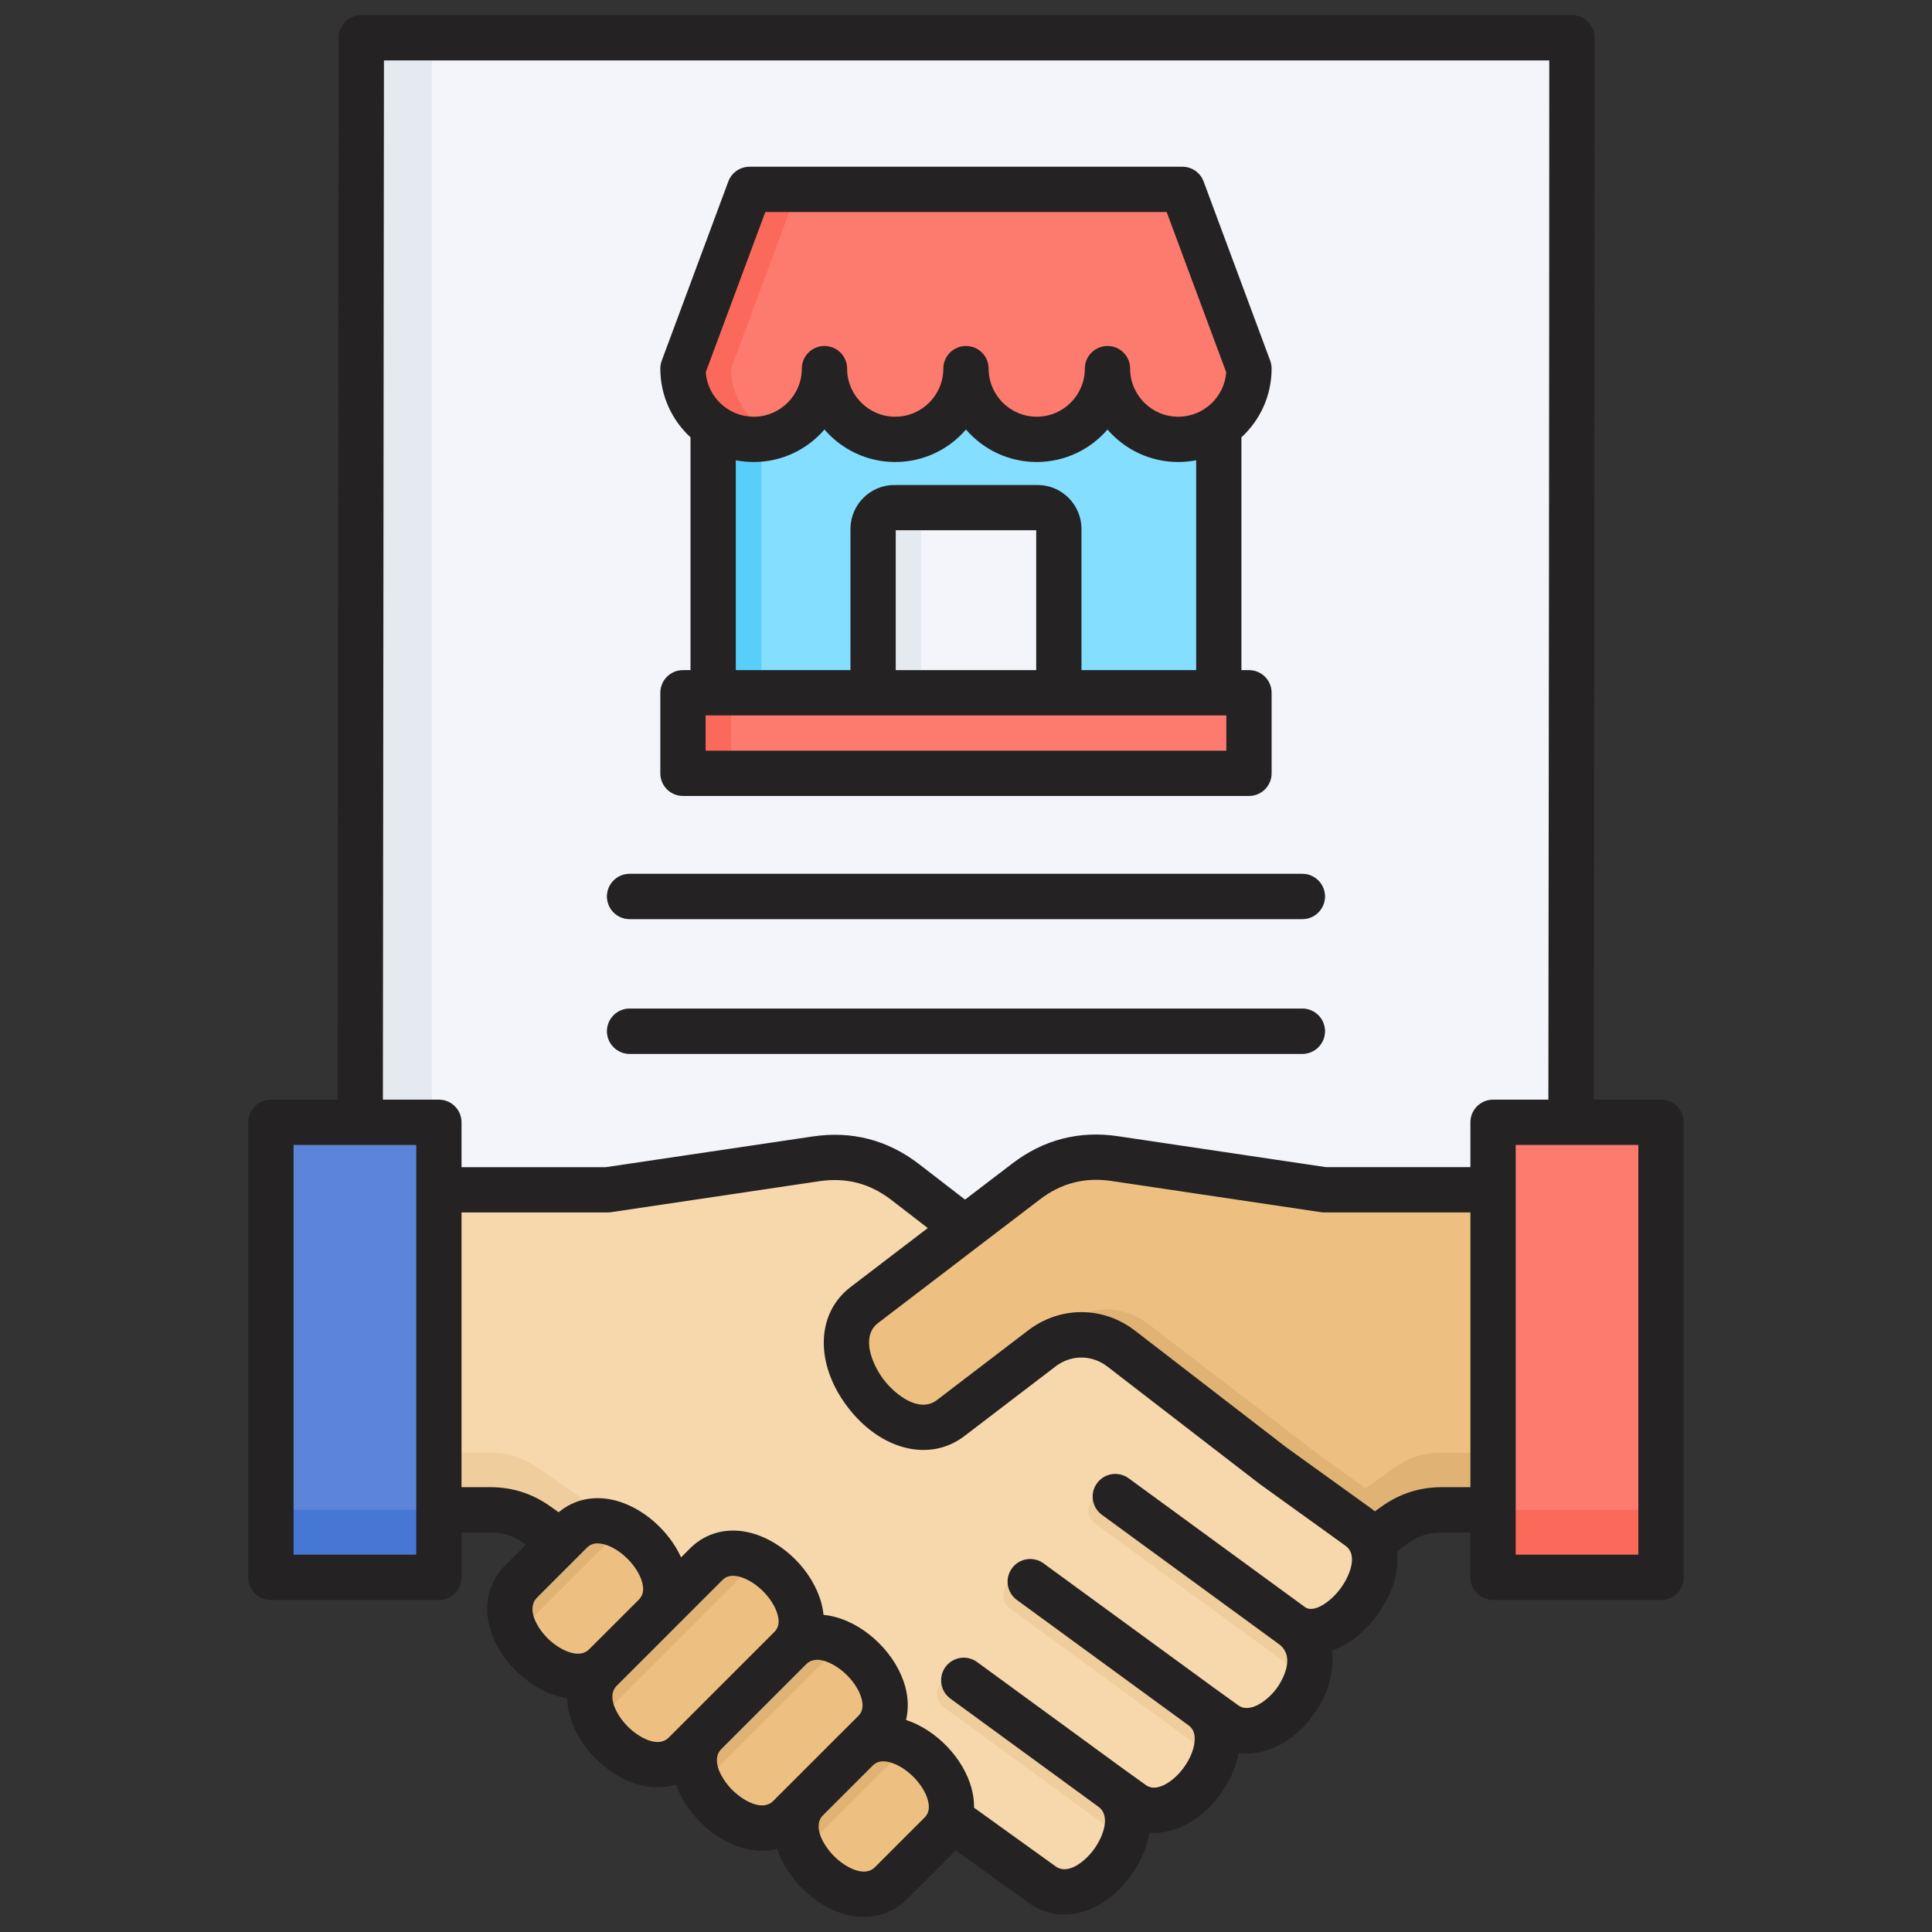 <svg id="Layer_1" viewBox="0 0 512 512" xmlns="http://www.w3.org/2000/svg" data-name="Layer 1"><rect x="0" y="0" width="512" height="512" fill="#333333" stroke="none"/><g><path d="m95.415 355.738h320.845c.138-115.248.325-230.5.325-345.738h-320.823z" fill="#f3f5fb" fill-rule="evenodd"/><path d="m166.864 243.544c-3.301 0-5.977-2.676-5.977-5.977s2.676-5.976 5.977-5.976h178.273c3.301 0 5.977 2.676 5.977 5.977s-2.676 5.977-5.977 5.977h-178.273zm0 35.714c-3.301 0-5.977-2.676-5.977-5.976s2.676-5.977 5.977-5.977h178.273c3.301 0 5.977 2.676 5.977 5.977s-2.676 5.976-5.977 5.976z" fill="#77899b" fill-rule="evenodd"/><g><g fill-rule="evenodd"><path d="m395.54 400.115v-84.728h-44.665l-55.431-8.253c-8.668-1.291-16.598.753-23.562 6.073l-16.138 12.327-55.981 42.76 25.142 29.368 112.345-9.259 22.719 16.35c1.429 1.028 2.54 2.337 3.314 3.798l6.193-4.411c3.834-2.731 7.877-4.024 12.585-4.024h13.48z" fill="#e0b375"/><path d="m395.54 384.968v-69.582h-44.665l-55.431-8.253c-8.668-1.291-16.598.753-23.562 6.073l-16.138 12.327-48.141 36.772 17.302 20.21 110.801 20.905c-.09 1.757 15.642-3.528 16.417-2.067l4.621-3.291 12.732-9.069c3.834-2.731 7.877-4.024 12.585-4.024h13.48z" fill="#edc082"/><path d="m297.086 357.422 40.164 30.979 22.719 16.35c12.786 9.201-6.368 34.14-17.688 25.994 13.742 9.893-5.396 34.837-17.685 25.992l-6.246-4.493c12.551 9.033-5.808 34.54-18.357 25.509l-5.401-3.889c12.549 9.036-5.806 34.541-18.36 25.51l-22.718-16.349-110.958-78.897c-3.832-2.725-7.869-4.014-12.571-4.014h-13.524v-84.728h44.665l55.157-8.194c8.719-1.295 16.698.784 23.676 6.17l15.777 12.177-26.658 20.363c-14.723 11.246 8.134 41.172 22.86 29.925l15.078-11.517 9.082-6.937c6.288-4.803 14.723-4.783 20.989.05z" fill="#f0cd9c"/><path d="m297.086 357.422 40.164 30.979 22.719 16.35c12.786 9.202-6.368 34.14-17.688 25.994 13.742 9.893-5.396 34.837-17.685 25.992l-6.246-4.493c12.551 9.033-5.808 34.54-18.357 25.509l-5.401-3.889c.955.687 1.952 1.828 2.95 3.299 5.838 10.672-10.062 30.303-21.31 22.211l-22.718-16.349-55.374-39.374-24.545-15.49-5.385-21.435-25.654-17.744c-3.866-2.674-7.871-4.014-12.571-4.014h-13.524v-69.582h44.665l55.157-8.194c8.719-1.296 16.698.784 23.676 6.17l5.914 4.564.029.022 9.834 7.59-26.658 20.363c-1.17.894-2.1 1.906-2.819 3.005-.124.19-.243.382-.354.577-.052.091-.098.185-.147.277-.066.124-.133.247-.195.372-.051.104-.096.21-.144.316-.052.116-.106.231-.154.349-.046.111-.087.224-.129.336-.043.114-.086.229-.126.344-.039.114-.074.23-.11.346-.036.117-.071.233-.104.351-.032.117-.061.236-.09.354-.028.117-.056.234-.081.352-.026.12-.049.241-.071.362-.022.119-.042.239-.06.359-.019.122-.037.244-.052.366-.015.121-.028.242-.04.363-.012.124-.025.249-.033.374-.009.121-.014.242-.02.364-.006.125-.012.25-.015.375-.003.128-.001.257 0 .386 0 .121 0 .242.003.364.004.128.012.257.018.386.006.124.011.249.02.374.009.121.023.242.035.363.023.243.052.487.086.731.019.135.036.27.057.405.02.124.045.247.068.371.024.131.047.263.074.395.026.128.056.256.085.384.029.129.057.257.089.386.031.128.066.256.1.384.035.13.069.26.107.39.036.126.074.251.113.377.04.13.08.26.123.39.042.128.085.255.13.383.044.126.088.253.134.378.048.131.097.261.147.391.048.124.098.249.148.373.052.127.104.255.158.382.054.128.111.255.168.383.055.123.11.247.167.369.06.129.122.258.185.386.059.121.117.243.178.364.067.133.137.266.207.398.059.112.117.225.178.337.082.151.168.3.253.45.053.094.105.188.159.281.139.238.282.474.428.709.042.067.086.132.129.199.109.172.219.344.332.514.066.099.135.196.202.294.092.135.184.27.279.403.078.109.158.217.237.325.087.118.173.237.262.354.083.109.167.216.251.324.092.118.184.235.277.352.084.104.169.207.254.31.095.115.191.23.288.343.086.101.174.201.261.301.099.113.199.225.3.335.09.099.18.197.271.294.103.11.207.218.311.327.091.094.183.189.275.282.104.105.209.208.315.31.096.094.192.187.289.279.108.102.217.202.327.302.096.087.191.175.287.261.115.102.231.201.347.3.095.081.189.164.284.243.133.111.268.218.403.325.079.063.158.128.237.191.215.167.431.329.649.487.061.044.123.086.185.129.159.113.319.226.48.335.089.06.179.117.268.175.137.089.273.178.411.264.096.06.193.117.29.175.132.079.264.158.397.234.102.058.204.113.306.169.129.07.257.14.386.207.108.056.216.109.324.163.126.063.252.124.379.183.109.051.218.101.327.149.13.058.26.114.391.168.105.044.211.088.317.129.133.052.266.102.4.151.108.04.216.079.324.116.134.046.269.088.403.131.105.033.21.066.315.097.143.042.287.079.43.116.099.026.197.053.296.076.155.037.311.068.466.1.087.018.173.038.26.054.2.037.401.067.602.095.043.006.086.015.129.02.244.031.488.055.732.073.066.005.13.006.196.009.177.01.354.018.53.021.094.001.188-.002.282-.003.149-.001.298-.002.447-.01.101-.005.202-.014.303-.021.141-.01.282-.021.423-.036.105-.011.21-.026.314-.04.137-.018.273-.039.41-.062.105-.018.21-.039.315-.06.136-.028.272-.058.408-.09.104-.025.208-.052.312-.08.135-.036.269-.076.404-.118.104-.032.207-.065.309-.1.135-.046.269-.097.403-.148.102-.039.204-.078.306-.121.136-.056.27-.119.405-.181.097-.045.195-.089.292-.137.14-.069.279-.146.417-.222.091-.05.183-.098.274-.15.148-.086.294-.18.441-.273.08-.051.161-.099.241-.152.225-.148.447-.309.668-.477l15.078-11.517 9.082-6.937c6.288-4.803 14.723-4.783 20.989.05zm-69.135 9.691c.042.067.086.132.129.199z" fill="#f7d8ac"/><path d="m342.28 430.745c4.86 3.499 5.605 8.88 3.997 13.983l-56.003-40.906c-1.994-1.452-2.434-4.247-.982-6.241s4.247-2.434 6.241-.982l46.747 34.145zm-23.914 21.511-32.404-23.668-12.954-9.462c-1.994-1.452-4.788-1.013-6.24.982-1.452 1.994-1.013 4.789.982 6.241l12.954 9.462 40.987 29.938c1.667-5.058 1.096-10.31-3.341-13.504l.017.012zm-23.763 21.616-39.19-28.625c-1.994-1.452-4.788-1.012-6.241.982-1.452 1.994-1.013 4.789.982 6.241l47.778 34.898c1.666-5.057 1.095-10.31-3.341-13.504z" fill="#f0cd9c"/><path d="m160.5 441.255 13.075-13.075c10.936-10.936-11.291-33.163-22.225-22.223l-13.075 13.075c-11.235 11.235 11.314 33.131 22.225 22.223z" fill="#edc082"/><path d="m181.551 464.649 27.891-27.889c10.938-10.932-11.291-33.163-22.225-22.223l-27.888 27.891c-10.934 10.934 11.288 33.156 22.222 22.222z" fill="#edc082"/><path d="m200.93 413.331c-4.676-2.381-9.869-2.618-13.69 1.183l-27.911 27.914c-3.823 3.823-3.589 9.025-1.205 13.708l32.976-32.975 9.831-9.831z" fill="#e0b375"/><path d="m209.214 481.433 22.451-22.45c10.934-10.934-11.287-33.159-22.223-22.223l-22.45 22.449c-10.934 10.934 11.29 33.155 22.222 22.223z" fill="#edc082"/><path d="m236.144 498.949 13.075-13.076c10.936-10.935-11.289-33.161-22.225-22.225l-13.075 13.077c-10.932 10.938 11.293 33.161 22.225 22.223z" fill="#edc082"/></g><path d="m72 297.517h44.46v120.467h-44.46z" fill="#5c85da"/><path d="m72 400.115h44.46v17.87h-44.46z" fill="#4677d5"/><path d="m395.54 297.517h44.46v120.467h-44.46z" fill="#fd7a6e"/><path d="m395.54 400.115h44.46v17.87h-44.46z" fill="#fb695b"/><path d="m227.006 463.638-4.996 4.995-8.091 8.092c-3.834 3.836-3.587 9.058-1.182 13.753l26.899-26.898 1.114-1.114c-4.691-2.404-9.91-2.652-13.744 1.172z" fill="#e0b375" fill-rule="evenodd"/><path d="m185.787 472.919 28.096-28.096 9.269-9.269c-4.684-2.385-9.887-2.619-13.711 1.205l-5.95 5.95-16.522 16.524c-3.799 3.821-3.562 9.012-1.182 13.685z" fill="#e0b375" fill-rule="evenodd"/><path d="m151.35 405.956-8.618 8.618-4.469 4.469c-3.929 3.939-3.708 9.185-1.298 13.869l28.141-28.141c-4.696-2.406-9.92-2.654-13.756 1.184z" fill="#e0b375" fill-rule="evenodd"/><path d="m304.218 350.815 44.941 34.417 17.508 12.6-5.147 3.666-3.052 2.174-16.442-11.833-44.941-34.418c-6.282-4.811-14.701-4.852-20.989-.05l-1.062.811 8.194-7.418c5.866-5.31 14.707-4.761 20.989.05z" fill="#e0b375" fill-rule="evenodd"/></g><g><path d="m189.001 89.976h133.997v104.281h-133.997z" fill="#57cffa"/><path d="m201.754 89.976h121.245v104.281h-121.245z" fill="#83deff"/><path d="m331.003 97.684-17.647-47.498h-114.711l-17.647 47.498c0 10.356 8.395 18.751 18.751 18.751s18.751-8.395 18.751-18.751c0 10.356 8.395 18.751 18.751 18.751s18.75-8.395 18.751-18.751c0 10.356 8.395 18.751 18.751 18.751s18.751-8.395 18.751-18.751c0 10.356 8.395 18.751 18.751 18.751s18.751-8.395 18.751-18.751z" fill="#fb695b" fill-rule="evenodd"/><path d="m331.003 97.684s-17.647-47.498-17.647-47.498h-101.959l-17.648 47.498c0 8.117 5.158 15.029 12.375 17.639 7.217-2.61 12.375-9.521 12.375-17.638 0 10.356 8.395 18.751 18.751 18.751s18.751-8.395 18.751-18.751c0 10.356 8.395 18.751 18.751 18.751s18.751-8.395 18.751-18.751c0 10.356 8.395 18.751 18.751 18.751s18.751-8.395 18.751-18.751z" fill="#fd7a6e" fill-rule="evenodd"/><rect fill="#e5eaf1" height="59.736" rx="5.647" width="49.215" x="231.392" y="134.521"/><path d="m249.793 134.521h25.168c3.117 0 5.647 2.531 5.647 5.647v48.441c0 3.117-2.531 5.648-5.648 5.648h-25.168c-3.117 0-5.648-2.531-5.648-5.648v-48.44c0-3.117 2.531-5.648 5.648-5.648z" fill="#f3f5fb"/><path d="m180.997 183.585h150.006v21.345h-150.006z" fill="#fb695b"/><path d="m193.749 183.585h137.254v21.345h-137.254z" fill="#fd7a6e"/></g><path d="m95.762 10h18.682v287.516h-18.682z" fill="#e5eaf1"/></g><path d="m186.993 198.941h138.002v-9.352h-138.002zm50.388-58.414v37.063h37.221v-37.063zm49.22-.348c0-6.422-5.229-11.651-11.647-11.651h-37.922c-6.418 0-11.651 5.229-11.651 11.651v37.411h-30.389v-55.612c1.542.3 3.123.458 4.753.458 7.48 0 14.206-3.339 18.747-8.607 4.542 5.268 11.259 8.607 18.752 8.607s14.21-3.339 18.748-8.607c4.541 5.268 11.263 8.607 18.751 8.607s14.21-3.339 18.752-8.607c4.537 5.268 11.259 8.607 18.748 8.607 1.63 0 3.211-.158 4.753-.458v55.612h-30.394v-37.411zm-99.577-41.512c.511 6.581 6.017 11.77 12.721 11.77 7.03 0 12.748-5.718 12.748-12.748 0-3.312 2.682-5.999 5.999-5.999s6 2.687 6 5.999c0 7.03 5.722 12.748 12.752 12.748s12.748-5.718 12.748-12.748c0-3.312 2.691-5.999 6-5.999s6.004 2.687 6.004 5.999c0 7.03 5.717 12.748 12.748 12.748s12.752-5.718 12.752-12.748c0-3.312 2.687-5.999 6-5.999s5.999 2.687 5.999 5.999c0 7.03 5.718 12.748 12.748 12.748 6.7 0 12.21-5.189 12.721-11.77l-15.787-42.477h-106.365l-15.787 42.477zm-12.03 106.273v-21.351c0-3.312 2.678-5.999 5.999-5.999h2v-61.691c-4.92-4.528-7.999-11.012-7.999-18.21 0-.714.119-1.423.37-2.092l17.65-47.498c.868-2.352 3.119-3.912 5.621-3.912h114.717c2.502 0 4.749 1.559 5.621 3.912l17.65 47.498c.251.669.37 1.379.37 2.092 0 7.198-3.079 13.682-7.999 18.21v61.691h2c3.321 0 6 2.687 6 5.999v21.351c0 3.308-2.678 5.999-6 5.999h-150c-3.321 0-5.999-2.691-5.999-5.999zm259.181 98.476h-32.499v108.59h32.499zm-38.499-11.999c-3.313 0-6 2.692-6 6v11.893h-38.274l-55.039-8.189c-10.347-1.551-19.809.885-28.108 7.237l-12.51 9.55-12.14-9.369c-8.33-6.44-17.84-8.911-28.253-7.36l-54.771 8.131h-38.27v-11.893c0-3.308-2.687-6-5.999-6h-14.84l.282-275.408h308.82c0 89.697-.119 180.769-.229 268.92l-.009 6.488zm-6 29.892h-38.71c-.304 0-.59-.022-.881-.062l-55.493-8.268c-7.11-1.053-13.347.551-19.06 4.92l-16.157 12.338-26.689 20.39c-4.612 3.52-1.621 10.902 1.52 15.012 3.128 4.097 9.457 8.929 14.078 5.4l24.183-18.47c8.488-6.479 19.866-6.453 28.315.066l40.133 30.953 22.659 16.311c.269.189.511.41.771.617l1.758-1.251c4.854-3.458 10.113-5.149 16.082-5.149h7.493v-72.809zm-33.112 88.327-22.742-16.369c-.057-.04-.106-.079-.159-.119l-40.212-31.011c-4.088-3.149-9.59-3.171-13.699-.031l-24.179 18.47c-9.166 6.999-22.17 3.779-30.909-7.656-8.739-11.444-8.431-24.835.74-31.834l20.469-15.638-9.598-7.409c-5.731-4.431-12.004-6.061-19.161-5.004l-55.211 8.211c-.291.04-.59.062-.881.062h-38.711v72.809h7.541c5.951 0 11.211 1.683 16.06 5.132l2.141 1.52c4.101-3.462 9.55-4.59 15.162-3.092 7.29 1.951 14.069 8.004 17.28 15.043l2.396-2.401c4.211-4.211 10.123-5.691 16.232-4.048 8.479 2.269 16.281 10.078 18.549 18.558.282 1.049.471 2.092.573 3.128 1.026.093 2.066.282 3.119.564 8.48 2.268 16.289 10.07 18.558 18.549.811 3.018.85 5.991.19 8.731 8.012 2.638 15.214 10.1 17.382 18.188.458 1.722.669 3.423.639 5.07l21.619 15.549c3.343 2.414 7.951-1.44 10.233-4.621 2.291-3.167 4.471-8.757 1.136-11.166h-.004c0-.009-.013-.009-.022-.022 0 0-.013 0-.013-.009l-39.217-28.641c-2.669-1.96-3.26-5.709-1.299-8.391 1.947-2.669 5.7-3.26 8.378-1.3l39.182 28.623q.009 0 .009.009l.031.009v.009l5.37 3.863c.921.656 2.282 1.277 4.722.176 4.057-1.828 7.867-7.118 8.316-11.545.26-2.643-.74-3.744-1.647-4.414l-.022-.009c-.009-.009-.018-.022-.031-.031h-.009l-45.379-33.147c-2.682-1.951-3.268-5.713-1.308-8.383 1.947-2.678 5.709-3.268 8.378-1.308l45.38 33.138 6.228 4.48c3.141 2.269 7.902-1.348 10.272-4.638.581-.81 5.511-7.973.418-11.629q-.009-.013-.018-.022s-.013 0-.013-.009l-46.798-34.182c-2.669-1.947-3.26-5.709-1.299-8.378 1.947-2.678 5.7-3.26 8.378-1.313l46.749 34.151s.013 0 .013.013c2.299 1.647 6.801-1.352 9.559-5.193 1.96-2.709 4.709-8.519 1.141-11.092zm-110.66 67.461c.687 2.581-.141 3.832-.938 4.629l-13.091 13.092c-2.903 2.912-8.083-.15-10.84-2.912-2.771-2.766-5.819-7.929-2.929-10.84l13.149-13.148c.802-.789 2.048-1.568 4.581-.89 4.299 1.15 8.92 5.762 10.07 10.07zm-23.192-17.62-13.087 13.091c0 .009-.013.018-.022.018l-4.691 4.691c-2.912 2.912-8.079-.15-10.841-2.912-2.766-2.771-5.828-7.938-2.907-10.845h-.009l22.478-22.474c2.912-2.912 8.079.15 10.841 2.912 2.07 2.07 3.506 4.497 3.969 6.678.471 2.291-.308 3.432-1.048 4.172l-4.612 4.612c-.018.018-.049.04-.071.057zm-17.571-26.918-27.918 27.918c-2.907 2.911-8.078-.15-10.84-2.907-2.771-2.771-5.828-7.942-2.921-10.854l14.272-14.259v-.009l13.651-13.651c.586-.59 1.427-1.198 2.859-1.198.511 0 1.088.079 1.771.255 4.308 1.163 8.92 5.775 10.07 10.074.691 2.577-.141 3.828-.943 4.63zm-35.887-8.59-13.1 13.087c-2.96 2.973-8.369-.22-11.078-2.929-2.335-2.339-5.903-7.607-2.683-10.827l13.092-13.092c.797-.802 2.039-1.63 4.629-.943 4.299 1.163 8.907 5.771 10.07 10.07.692 2.581-.141 3.833-.929 4.634zm-58.942-120.553h-32.508v108.59h32.508zm335.883-6v120.589c0 3.321-2.687 6.004-6.035 6.004h-44.485c-1.59 0-3.123-.63-4.242-1.762-1.132-1.119-1.757-2.647-1.757-4.242v-11.889h-7.493c-3.48 0-6.29.903-9.122 2.921l-2.868 2.053c.63 5.189-1.009 11.078-5.03 16.646-3.498 4.872-7.841 8.18-12.268 9.704.779 5.348-.762 11.36-4.722 16.858-5.409 7.523-12.968 11.202-19.91 10.241-1.502 8.158-7.612 16.188-15.078 19.549-2.863 1.291-5.793 1.81-8.612 1.59-.581 3.753-2.189 7.629-4.85 11.321-4.841 6.731-11.409 10.369-17.699 10.369-3.273 0-6.453-.978-9.281-3.018l-19.448-13.981-12.933 12.929c-3.15 3.149-7.149 4.691-11.391 4.691-5.497 0-11.4-2.581-16.43-7.603-3.215-3.216-5.418-6.81-6.599-10.418-1.269.313-2.59.48-3.929.48-5.488 0-11.4-2.581-16.43-7.599-3.07-3.07-5.211-6.48-6.418-9.924-1.551.48-3.18.723-4.841.723-5.501 0-11.409-2.581-16.43-7.599-4.889-4.889-7.449-10.633-7.581-16.003-4.691-.727-9.51-3.229-13.721-7.44-8.828-8.828-9.96-20.518-2.687-27.786l5.48-5.48-.432-.313c-2.828-2.009-5.63-2.912-9.101-2.912h-7.541v11.889c0 3.321-2.687 6.004-5.999 6.004h-44.507c-3.312 0-6-2.683-6-6.004v-120.589c0-3.308 2.687-6 6-6h17.668l.282-281.421c0-3.308 2.691-5.986 6-5.986h320.818c3.321 0 5.999 2.687 5.999 5.999 0 91.64-.119 184.817-.229 274.928l-.009 6.48h17.827c3.348 0 6.035 2.692 6.035 6zm-101.062-65.84h-178.28c-3.308 0-5.999 2.683-5.999 6.004s2.692 5.999 5.999 5.999h178.28c3.308 0 6-2.691 6-5.999s-2.691-6.004-6-6.004zm6 41.715c0-3.313-2.691-6.004-6-6.004h-178.28c-3.308 0-5.999 2.692-5.999 6.004s2.692 6 5.999 6h178.28c3.308 0 6-2.683 6-6z" fill="#242222" fill-rule="evenodd"/></svg>
